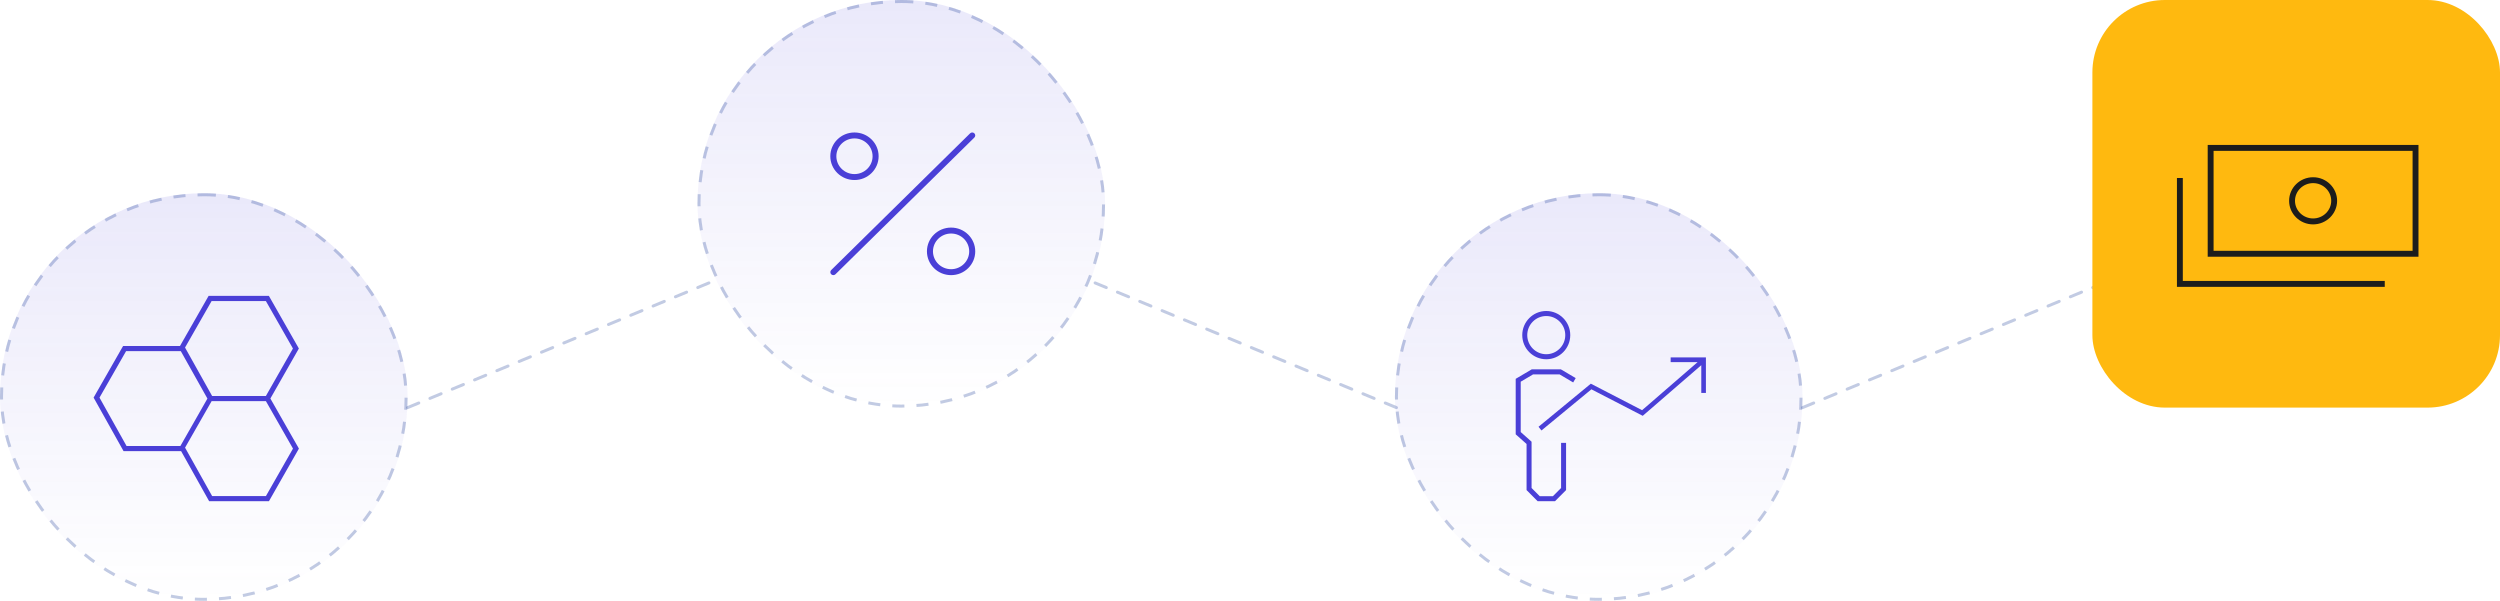 <svg width="828" height="199" viewBox="0 0 828 199" fill="none" xmlns="http://www.w3.org/2000/svg">
<rect y="64" width="135" height="135" rx="67.5" fill="url(#paint0_linear_1011_10488)"/>
<rect x="0.5" y="64.5" width="134" height="134" rx="67" stroke="#00298C" stroke-opacity="0.24" stroke-dasharray="4 4"/>
<rect x="231" width="135" height="135" rx="67.5" fill="url(#paint1_linear_1011_10488)"/>
<rect x="231.5" y="0.5" width="134" height="134" rx="67" stroke="#00298C" stroke-opacity="0.24" stroke-dasharray="4 4"/>
<rect x="462" y="64" width="135" height="135" rx="67.5" fill="url(#paint2_linear_1011_10488)"/>
<rect x="462.5" y="64.5" width="134" height="134" rx="67" stroke="#00298C" stroke-opacity="0.24" stroke-dasharray="4 4"/>
<path d="M135 135L236.5 93" stroke="#00298C" stroke-opacity="0.24" stroke-linecap="round" stroke-dasharray="4 4"/>
<path d="M597 135L698.5 93" stroke="#00298C" stroke-opacity="0.24" stroke-linecap="round" stroke-dasharray="4 4"/>
<path d="M462.5 135L361 93" stroke="#00298C" stroke-opacity="0.24" stroke-linecap="round" stroke-dasharray="4 4"/>
<g clip-path="url(#clip0_1011_10488)">
<path d="M89.548 131.992L98.983 115.425L89.055 98H69.088L59.611 114.592H40.767L31 131.686L40.928 149.425H59.993L69.267 166H89.072L99 148.575L89.548 131.992ZM70.083 99.709H88.061L97.019 115.425L88.061 131.15H70.253L61.285 115.11L70.083 99.709ZM59.739 147.725H41.922L32.955 131.694L41.761 116.292H59.883L68.655 131.932L68.698 132.008L59.739 147.725ZM88.069 164.3H70.261L61.345 148.354L61.294 148.261L70.091 132.858H88.069L97.037 148.575L88.069 164.3Z" fill="#4A3FD7"/>
</g>
<g clip-path="url(#clip1_1011_10488)">
<path d="M512.121 118.986C507.737 118.986 504.172 115.403 504.172 110.993C504.172 106.583 507.737 103 512.121 103C516.504 103 520.069 106.583 520.069 110.993C520.069 115.403 516.504 118.986 512.121 118.986ZM512.121 104.669C508.65 104.669 505.825 107.504 505.825 110.993C505.825 114.482 508.65 117.317 512.121 117.317C515.591 117.317 518.417 114.482 518.417 110.993C518.417 107.504 515.591 104.669 512.121 104.669Z" fill="#4A3FD7"/>
<path d="M515.017 166H509.264L505.597 162.315V147.045L502 143.848V125.467L507.304 122.333H516.977L521.872 125.231L521.038 126.664L516.528 123.995H507.761L503.661 126.42V143.092L507.257 146.297V161.622L509.949 164.331H514.332L517.032 161.622V146.667H518.685V162.315L515.017 166Z" fill="#4A3FD7"/>
<path d="M564.999 118.372V130.145H563.465V120.947L544.073 137.721L527.073 128.94L510.531 142.572L509.562 141.343L526.885 127.074L543.86 135.854L562.237 119.947H553.32V118.372H564.999Z" fill="#4A3FD7"/>
</g>
<rect x="693" width="135" height="135" rx="24" fill="#FFB90F"/>
<g clip-path="url(#clip2_1011_10488)">
<path d="M800.999 85.02H731.189V48H800.999V85.02ZM733.139 83.06H799.049V49.96H733.139V83.06Z" fill="#1C1C1C"/>
<path d="M789.83 95H721V58.96H722.95V93.04H789.83V95Z" fill="#1C1C1C"/>
<path d="M766.1 74.32C761.71 74.32 758.15 70.81 758.15 66.51C758.15 62.21 761.72 58.7 766.1 58.7C770.48 58.7 774.05 62.21 774.05 66.51C774.05 70.81 770.48 74.32 766.1 74.32ZM766.1 60.65C762.79 60.65 760.1 63.28 760.1 66.5C760.1 69.72 762.79 72.35 766.1 72.35C769.41 72.35 772.1 69.72 772.1 66.5C772.1 63.28 769.41 60.65 766.1 60.65Z" fill="#1C1C1C"/>
</g>
<g clip-path="url(#clip3_1011_10488)">
<path d="M322.713 44.163C322.322 43.778 321.689 43.778 321.299 44.163L275.299 89.444C274.908 89.829 274.908 90.452 275.299 90.836C275.488 91.026 275.742 91.125 276 91.125C276.258 91.125 276.512 91.029 276.707 90.837L322.707 45.555C323.1 45.171 323.1 44.548 322.713 44.163ZM283 59.625C287.419 59.625 291 56.1 291 51.75C291 47.4 287.419 43.876 283 43.876C278.581 43.876 275 47.401 275 51.75C275 56.099 278.581 59.625 283 59.625ZM283 45.844C286.309 45.844 289 48.493 289 51.75C289 55.007 286.309 57.656 283 57.656C279.691 57.656 277 55.011 277 51.75C277 48.489 279.691 45.844 283 45.844ZM315 75.375C310.581 75.375 307 78.9 307 83.25C307 87.6 310.581 91.125 315 91.125C319.419 91.125 323 87.6 323 83.25C323 78.9 319.412 75.375 315 75.375ZM315 89.156C311.691 89.156 309 86.507 309 83.25C309 79.993 311.691 77.344 315 77.344C318.309 77.344 321 79.993 321 83.25C321 86.507 318.312 89.156 315 89.156Z" fill="#4A3FD7"/>
</g>
<defs>
<linearGradient id="paint0_linear_1011_10488" x1="67.5" y1="57.793" x2="67.5" y2="199" gradientUnits="userSpaceOnUse">
<stop stop-color="#4A3FD7" stop-opacity="0.12"/>
<stop offset="1" stop-color="#4A3FD7" stop-opacity="0"/>
</linearGradient>
<linearGradient id="paint1_linear_1011_10488" x1="298.5" y1="-6.207" x2="298.5" y2="135" gradientUnits="userSpaceOnUse">
<stop stop-color="#4A3FD7" stop-opacity="0.12"/>
<stop offset="1" stop-color="#4A3FD7" stop-opacity="0"/>
</linearGradient>
<linearGradient id="paint2_linear_1011_10488" x1="529.5" y1="57.793" x2="529.5" y2="199" gradientUnits="userSpaceOnUse">
<stop stop-color="#4A3FD7" stop-opacity="0.12"/>
<stop offset="1" stop-color="#4A3FD7" stop-opacity="0"/>
</linearGradient>
<clipPath id="clip0_1011_10488">
<rect width="68" height="68" fill="white" transform="translate(31 98)"/>
</clipPath>
<clipPath id="clip1_1011_10488">
<rect width="63" height="63" fill="white" transform="translate(502 103)"/>
</clipPath>
<clipPath id="clip2_1011_10488">
<rect width="80" height="47" fill="white" transform="translate(721 48)"/>
</clipPath>
<clipPath id="clip3_1011_10488">
<rect width="48" height="63" fill="white" transform="translate(275 36)"/>
</clipPath>
</defs>
</svg>
